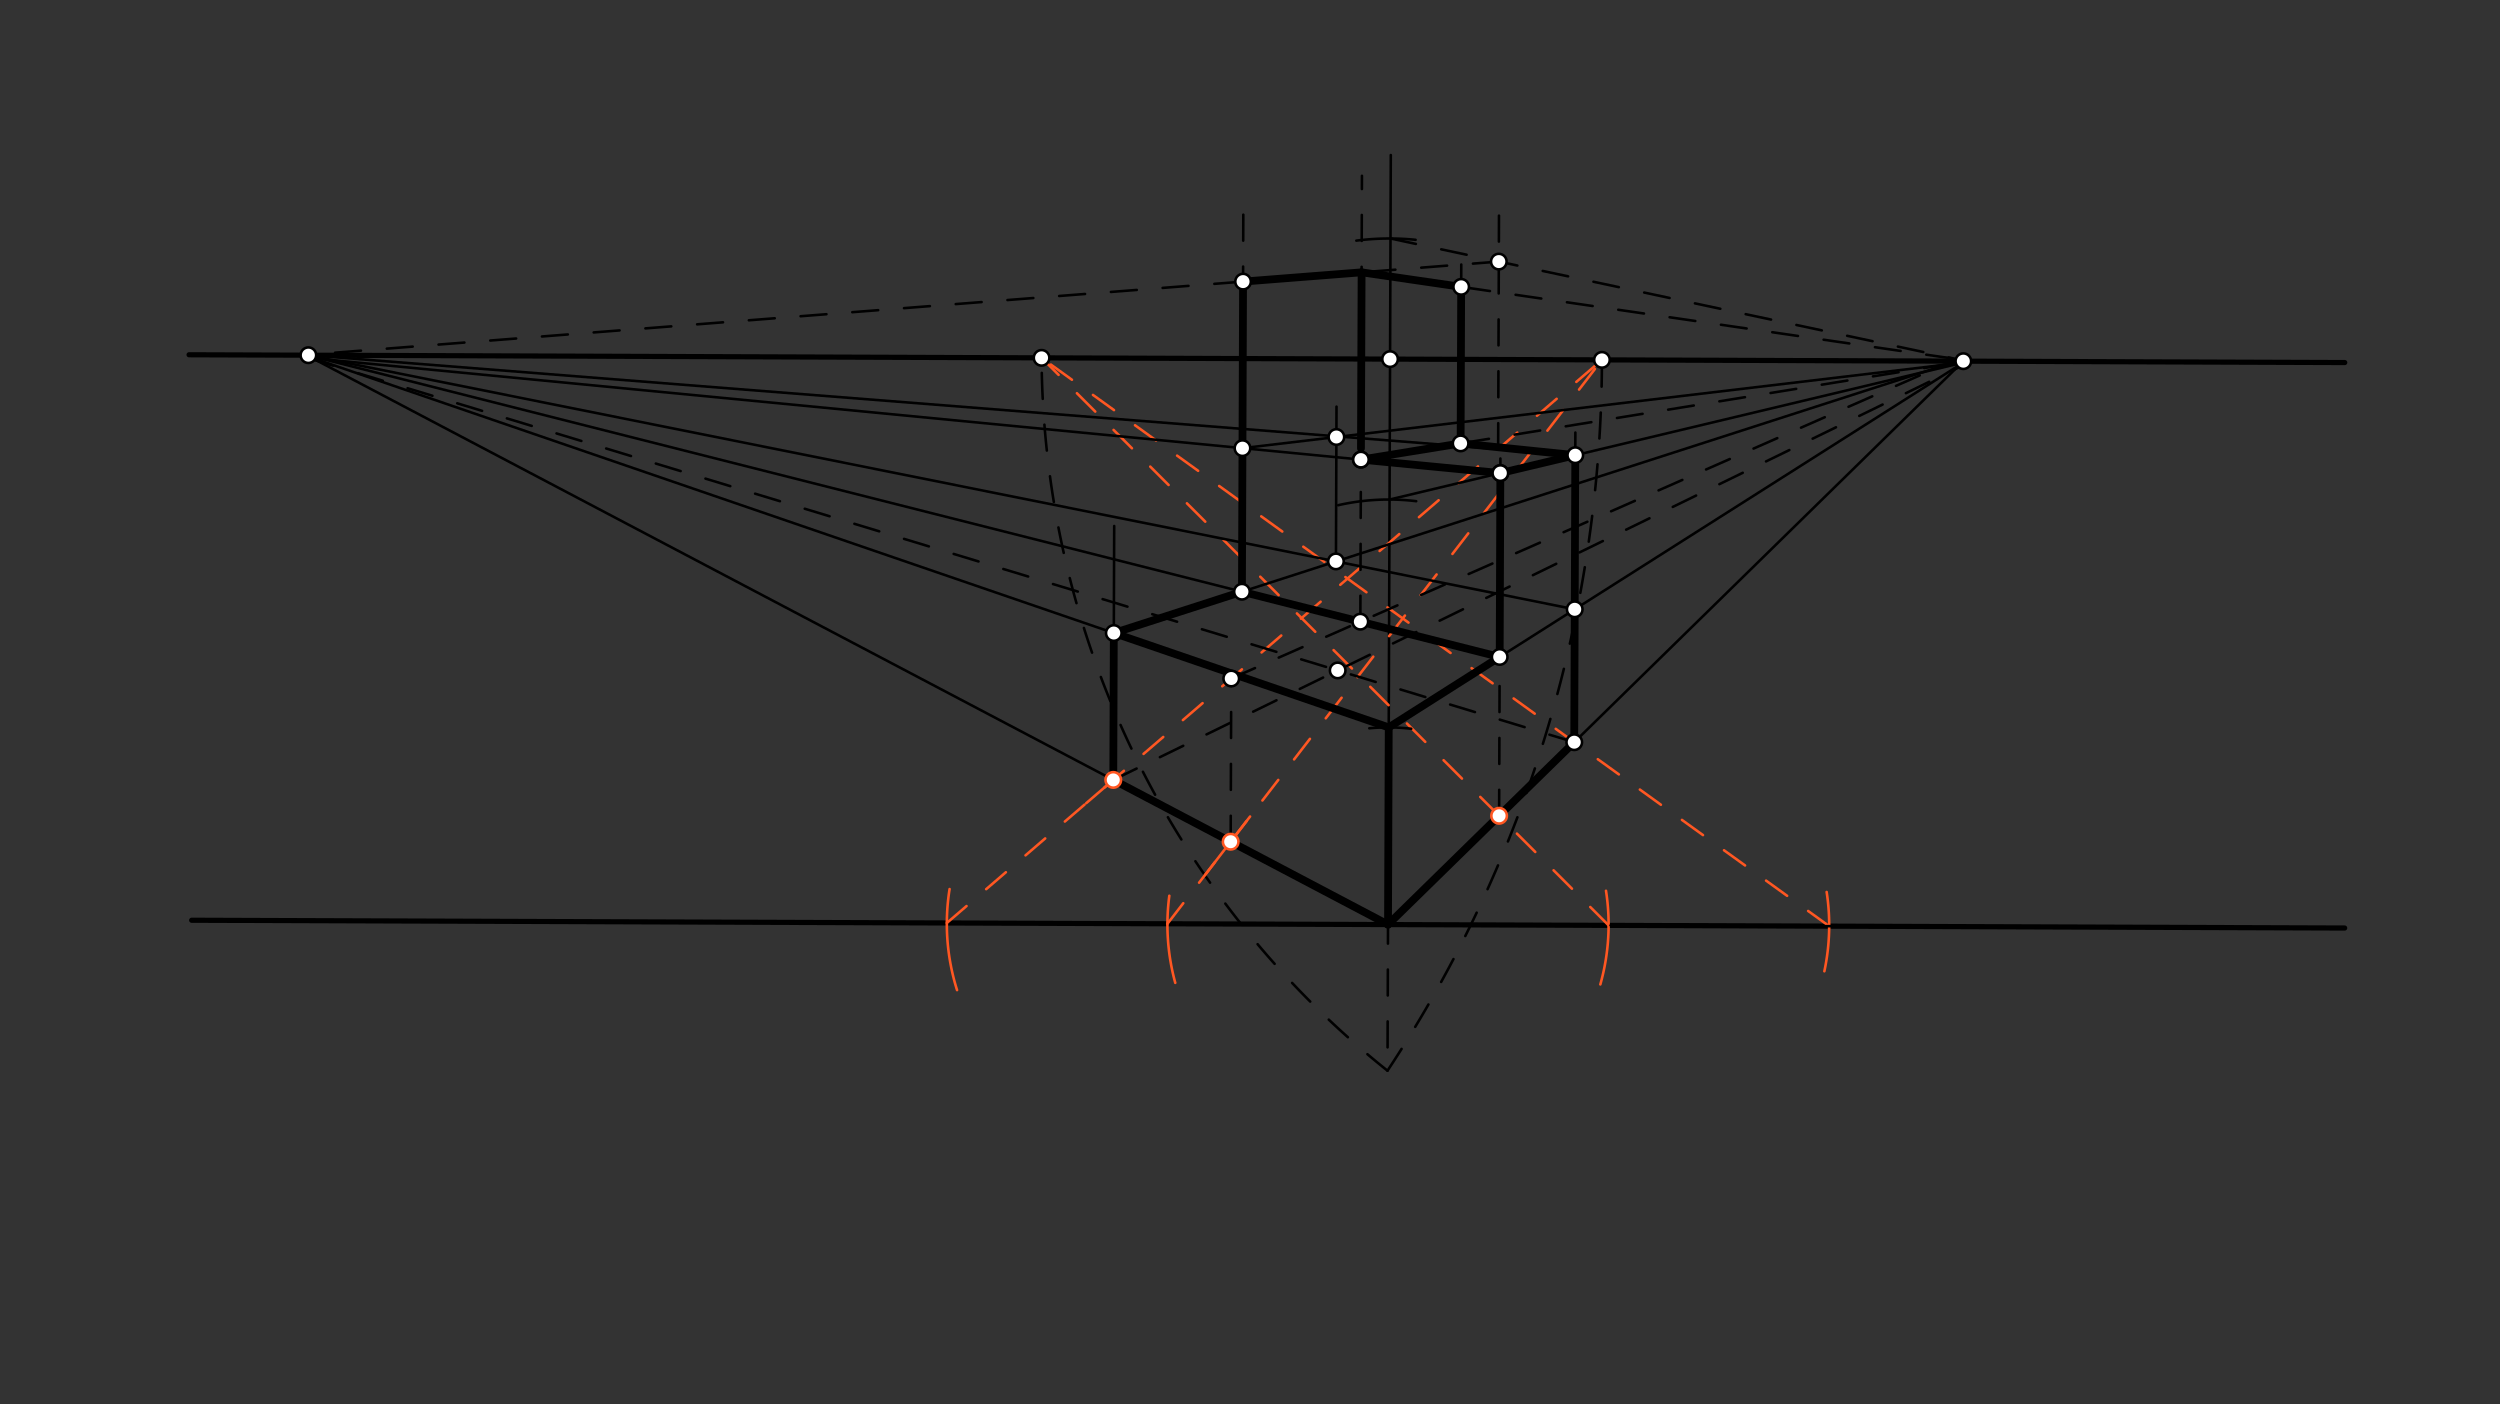 <svg xmlns="http://www.w3.org/2000/svg" class="svg--816" height="100%" preserveAspectRatio="xMidYMid meet" viewBox="0 0 963.78 541.417" width="100%"><rect x="0" y="0" width="963.78" height="541.417" fill="#333333" stroke="none"/><defs><marker id="marker-arrow" markerHeight="16" markerUnits="userSpaceOnUse" markerWidth="24" orient="auto-start-reverse" refX="24" refY="4" viewBox="0 0 24 8"><path d="M 0 0 L 24 4 L 0 8 z" stroke="inherit"></path></marker></defs><g class="aux-layer--949"></g><g class="main-layer--75a"><g class="element--733"><line stroke="#000000" stroke-dasharray="none" stroke-linecap="round" stroke-width="2" x1="73.891" x2="903.891" y1="354.766" y2="357.766"></line></g><g class="element--733"><line stroke="#000000" stroke-dasharray="none" stroke-linecap="round" stroke-width="2" x1="72.891" x2="903.92" y1="136.766" y2="139.769"></line></g><g class="element--733"><line stroke="#000000" stroke-dasharray="none" stroke-linecap="round" stroke-width="1" x1="535.106" x2="536.169" y1="353.77" y2="59.777"></line></g><g class="element--733"><line stroke="#000000" stroke-dasharray="10" stroke-linecap="round" stroke-width="1" x1="535.106" x2="534.893" y1="353.77" y2="412.766"></line></g><g class="element--733"><path d="M 534.893 412.766 A 354.357 354.357 0 0 1 401.539 133.78" fill="none" stroke="#000000" stroke-dasharray="10" stroke-linecap="round" stroke-width="1"></path></g><g class="element--733"><path d="M 534.893 412.766 A 498.681 498.681 0 0 0 617.562 134.675" fill="none" stroke="#000000" stroke-dasharray="10" stroke-linecap="round" stroke-width="1"></path></g><g class="element--733"><line stroke="#000000" stroke-dasharray="none" stroke-linecap="round" stroke-width="1" x1="535.097" x2="756.889" y1="356.433" y2="139.238"></line></g><g class="element--733"><line stroke="#000000" stroke-dasharray="none" stroke-linecap="round" stroke-width="1" x1="535.097" x2="117.891" y1="356.433" y2="136.766"></line></g><g class="element--733"><path d="M 616.948 379.5 A 85.039 85.039 0 0 0 619.134 343.418" fill="none" stroke="#FF5722" stroke-dasharray="none" stroke-linecap="round" stroke-width="1"></path></g><g class="element--733"><path d="M 703.314 374.43 A 85.039 85.039 0 0 0 704.196 343.872" fill="none" stroke="#FF5722" stroke-dasharray="none" stroke-linecap="round" stroke-width="1"></path></g><g class="element--733"><path d="M 453.077 378.893 A 85.039 85.039 0 0 1 450.785 345.332" fill="none" stroke="#FF5722" stroke-dasharray="none" stroke-linecap="round" stroke-width="1"></path></g><g class="element--733"><path d="M 368.953 381.692 A 85.039 85.039 0 0 1 366.077 342.751" fill="none" stroke="#FF5722" stroke-dasharray="none" stroke-linecap="round" stroke-width="1"></path></g><g class="element--733"><line stroke="#FF5722" stroke-dasharray="10" stroke-linecap="round" stroke-width="1" x1="365.019" x2="617.571" y1="355.818" y2="138.734"></line></g><g class="element--733"><line stroke="#FF5722" stroke-dasharray="10" stroke-linecap="round" stroke-width="1" x1="450.058" x2="617.571" y1="356.125" y2="138.734"></line></g><g class="element--733"><line stroke="#FF5722" stroke-dasharray="10" stroke-linecap="round" stroke-width="1" x1="620.135" x2="401.54" y1="356.74" y2="137.954"></line></g><g class="element--733"><line stroke="#FF5722" stroke-dasharray="10" stroke-linecap="round" stroke-width="1" x1="705.174" x2="401.54" y1="357.047" y2="137.954"></line></g><g class="element--733"><line stroke="#FF5722" stroke-dasharray="none" stroke-linecap="round" stroke-width="1" x1="418.765" x2="429.182" y1="309.62" y2="300.666"></line></g><g class="element--733"><line stroke="#FF5722" stroke-dasharray="none" stroke-linecap="round" stroke-width="1" x1="464.49" x2="481.914" y1="337.396" y2="314.784"></line></g><g class="element--733"><path d="M 527.891 280.766 A 76.009 76.009 0 0 1 544.029 280.95" fill="none" stroke="#000000" stroke-dasharray="none" stroke-linecap="round" stroke-width="1"></path></g><g class="element--733"><path d="M 515.891 194.766 A 87.845 87.845 0 0 1 545.957 193.218" fill="none" stroke="#000000" stroke-dasharray="none" stroke-linecap="round" stroke-width="1"></path></g><g class="element--733"><path d="M 522.891 92.766 A 100.63 100.63 0 0 1 545.722 92.45" fill="none" stroke="#000000" stroke-dasharray="none" stroke-linecap="round" stroke-width="1"></path></g><g class="element--733"><line stroke="#000000" stroke-dasharray="none" stroke-linecap="round" stroke-width="1" x1="429.182" x2="429.535" y1="300.666" y2="202.786"></line></g><g class="element--733"><line stroke="#000000" stroke-dasharray="none" stroke-linecap="round" stroke-width="1" x1="606.89" x2="607.209" y1="286.128" y2="197.781"></line></g><g class="element--733"><line stroke="#000000" stroke-dasharray="10" stroke-linecap="round" stroke-width="1" x1="606.89" x2="117.891" y1="286.128" y2="137.766"></line></g><g class="element--733"><line stroke="#000000" stroke-dasharray="10" stroke-linecap="round" stroke-width="1" x1="429.182" x2="756.891" y1="300.666" y2="140.766"></line></g><g class="element--733"><line stroke="#000000" stroke-dasharray="none" stroke-linecap="round" stroke-width="1" x1="535.371" x2="116.891" y1="280.424" y2="136.766"></line></g><g class="element--733"><line stroke="#000000" stroke-dasharray="none" stroke-linecap="round" stroke-width="1" x1="535.371" x2="756.891" y1="280.424" y2="139.766"></line></g><g class="element--733"><line stroke="#000000" stroke-dasharray="none" stroke-linecap="round" stroke-width="1" x1="429.386" x2="755.891" y1="244.041" y2="138.766"></line></g><g class="element--733"><line stroke="#000000" stroke-dasharray="none" stroke-linecap="round" stroke-width="1" x1="607.075" x2="117.891" y1="234.894" y2="136.766"></line></g><g class="element--733"><line stroke="#000000" stroke-dasharray="10" stroke-linecap="round" stroke-width="1" x1="577.925" x2="578.155" y1="314.492" y2="250.77"></line></g><g class="element--733"><line stroke="#000000" stroke-dasharray="none" stroke-linecap="round" stroke-width="1" x1="578.146" x2="117.891" y1="253.263" y2="136.766"></line></g><g class="element--733"><line stroke="#000000" stroke-dasharray="none" stroke-linecap="round" stroke-width="1" x1="578.146" x2="578.423" y1="253.263" y2="176.76"></line></g><g class="element--733"><line stroke="#000000" stroke-dasharray="none" stroke-linecap="round" stroke-width="1" x1="607.075" x2="607.321" y1="234.894" y2="166.756"></line></g><g class="element--733"><line stroke="#000000" stroke-dasharray="none" stroke-linecap="round" stroke-width="1" x1="478.784" x2="479.01" y1="228.113" y2="165.781"></line></g><g class="element--733"><line stroke="#000000" stroke-dasharray="none" stroke-linecap="round" stroke-width="1" x1="515.023" x2="515.238" y1="216.429" y2="156.763"></line></g><g class="element--733"><line stroke="#000000" stroke-dasharray="none" stroke-linecap="round" stroke-width="1" x1="535.689" x2="756.891" y1="192.579" y2="139.766"></line></g><g class="element--733"><line stroke="#000000" stroke-dasharray="none" stroke-linecap="round" stroke-width="1" x1="578.402" x2="116.891" y1="182.381" y2="137.766"></line></g><g class="element--733"><line stroke="#000000" stroke-dasharray="none" stroke-linecap="round" stroke-width="1" x1="478.984" x2="756.891" y1="172.77" y2="139.766"></line></g><g class="element--733"><line stroke="#000000" stroke-dasharray="none" stroke-linecap="round" stroke-width="1" x1="607.29" x2="116.891" y1="175.484" y2="136.766"></line></g><g class="element--733"><line stroke="#000000" stroke-dasharray="10" stroke-linecap="round" stroke-width="1" x1="474.433" x2="474.666" y1="324.492" y2="260.145"></line></g><g class="element--733"><line stroke="#000000" stroke-dasharray="10" stroke-linecap="round" stroke-width="1" x1="474.661" x2="755.891" y1="261.574" y2="137.766"></line></g><g class="element--733"><line stroke="#000000" stroke-dasharray="10" stroke-linecap="round" stroke-width="1" x1="524.426" x2="524.684" y1="239.666" y2="168.345"></line></g><g class="element--733"><line stroke="#000000" stroke-dasharray="10" stroke-linecap="round" stroke-width="1" x1="524.681" x2="524.652" y1="168.962" y2="177.185"></line></g><g class="element--733"><line stroke="#000000" stroke-dasharray="10" stroke-linecap="round" stroke-width="1" x1="524.652" x2="749.3" y1="177.185" y2="140.667"></line></g><g class="element--733"><line stroke="#000000" stroke-dasharray="10" stroke-linecap="round" stroke-width="1" x1="478.984" x2="479.317" y1="172.77" y2="80.778"></line></g><g class="element--733"><line stroke="#000000" stroke-dasharray="10" stroke-linecap="round" stroke-width="1" x1="500.889" x2="824.556" y1="356.309" y2="357.479"></line></g><g class="element--733"><line stroke="#000000" stroke-dasharray="10" stroke-linecap="round" stroke-width="1" x1="524.667" x2="525.047" y1="172.871" y2="67.777"></line></g><g class="element--733"><line stroke="#000000" stroke-dasharray="10" stroke-linecap="round" stroke-width="1" x1="577.549" x2="577.901" y1="173.136" y2="75.766"></line></g><g class="element--733"><line stroke="#000000" stroke-dasharray="10" stroke-linecap="round" stroke-width="1" x1="536.053" x2="754.342" y1="91.949" y2="138.447"></line></g><g class="element--733"><line stroke="#000000" stroke-dasharray="10" stroke-linecap="round" stroke-width="1" x1="577.81" x2="118.891" y1="100.844" y2="136.766"></line></g><g class="element--733"><line stroke="#000000" stroke-dasharray="10" stroke-linecap="round" stroke-width="1" x1="524.913" x2="754.342" y1="104.984" y2="138.447"></line></g><g class="element--733"><line stroke="#000000" stroke-dasharray="10" stroke-linecap="round" stroke-width="1" x1="563.086" x2="563.336" y1="170.937" y2="101.981"></line></g><g class="element--733"><line stroke="#000000" stroke-dasharray="none" stroke-linecap="round" stroke-width="3" x1="429.182" x2="535.097" y1="300.666" y2="356.433"></line></g><g class="element--733"><line stroke="#000000" stroke-dasharray="none" stroke-linecap="round" stroke-width="3" x1="535.371" x2="535.097" y1="280.424" y2="356.433"></line></g><g class="element--733"><line stroke="#000000" stroke-dasharray="none" stroke-linecap="round" stroke-width="3" x1="535.097" x2="606.89" y1="356.433" y2="286.128"></line></g><g class="element--733"><line stroke="#000000" stroke-dasharray="none" stroke-linecap="round" stroke-width="3" x1="606.89" x2="607.29" y1="286.128" y2="175.484"></line></g><g class="element--733"><line stroke="#000000" stroke-dasharray="none" stroke-linecap="round" stroke-width="3" x1="429.182" x2="429.386" y1="300.666" y2="244.041"></line></g><g class="element--733"><line stroke="#000000" stroke-dasharray="none" stroke-linecap="round" stroke-width="3" x1="535.371" x2="429.386" y1="280.424" y2="244.041"></line></g><g class="element--733"><line stroke="#000000" stroke-dasharray="none" stroke-linecap="round" stroke-width="3" x1="429.386" x2="478.784" y1="244.041" y2="228.113"></line></g><g class="element--733"><line stroke="#000000" stroke-dasharray="none" stroke-linecap="round" stroke-width="3" x1="535.371" x2="578.146" y1="280.424" y2="253.263"></line></g><g class="element--733"><line stroke="#000000" stroke-dasharray="none" stroke-linecap="round" stroke-width="3" x1="578.146" x2="478.784" y1="253.263" y2="228.113"></line></g><g class="element--733"><line stroke="#000000" stroke-dasharray="none" stroke-linecap="round" stroke-width="3" x1="478.784" x2="479.216" y1="228.113" y2="108.561"></line></g><g class="element--733"><line stroke="#000000" stroke-dasharray="none" stroke-linecap="round" stroke-width="3" x1="479.216" x2="524.913" y1="108.561" y2="104.984"></line></g><g class="element--733"><line stroke="#000000" stroke-dasharray="none" stroke-linecap="round" stroke-width="3" x1="524.913" x2="524.667" y1="104.984" y2="172.871"></line></g><g class="element--733"><line stroke="#000000" stroke-dasharray="none" stroke-linecap="round" stroke-width="3" x1="578.402" x2="607.29" y1="182.381" y2="175.484"></line></g><g class="element--733"><line stroke="#000000" stroke-dasharray="none" stroke-linecap="round" stroke-width="3" x1="578.402" x2="578.146" y1="182.381" y2="253.263"></line></g><g class="element--733"><line stroke="#000000" stroke-dasharray="none" stroke-linecap="round" stroke-width="3" x1="524.913" x2="563.304" y1="104.984" y2="110.584"></line></g><g class="element--733"><line stroke="#000000" stroke-dasharray="none" stroke-linecap="round" stroke-width="3" x1="563.304" x2="563.086" y1="110.584" y2="170.937"></line></g><g class="element--733"><line stroke="#000000" stroke-dasharray="none" stroke-linecap="round" stroke-width="3" x1="524.652" x2="578.402" y1="177.185" y2="182.381"></line></g><g class="element--733"><line stroke="#000000" stroke-dasharray="none" stroke-linecap="round" stroke-width="3" x1="524.652" x2="563.086" y1="177.185" y2="170.937"></line></g><g class="element--733"><line stroke="#000000" stroke-dasharray="none" stroke-linecap="round" stroke-width="3" x1="563.086" x2="607.29" y1="170.937" y2="175.484"></line></g><g class="element--733"><circle cx="535.885" cy="138.439" r="3" stroke="#000000" stroke-width="1" fill="#ffffff"></circle>}</g><g class="element--733"><circle cx="756.889" cy="139.238" r="3" stroke="#000000" stroke-width="1" fill="#ffffff"></circle>}</g><g class="element--733"><circle cx="118.886" cy="136.932" r="3" stroke="#000000" stroke-width="1" fill="#ffffff"></circle>}</g><g class="element--733"><circle cx="401.54" cy="137.954" r="3" stroke="#000000" stroke-width="1" fill="#ffffff"></circle>}</g><g class="element--733"><circle cx="617.571" cy="138.734" r="3" stroke="#000000" stroke-width="1" fill="#ffffff"></circle>}</g><g class="element--733"><circle cx="429.182" cy="300.666" r="3" stroke="#FF5722" stroke-width="1" fill="#ffffff"></circle>}</g><g class="element--733"><circle cx="474.433" cy="324.492" r="3" stroke="#FF5722" stroke-width="1" fill="#ffffff"></circle>}</g><g class="element--733"><circle cx="577.925" cy="314.492" r="3" stroke="#FF5722" stroke-width="1" fill="#ffffff"></circle>}</g><g class="element--733"><circle cx="606.89" cy="286.128" r="3" stroke="#000000" stroke-width="1" fill="#ffffff"></circle>}</g><g class="element--733"><circle cx="515.687" cy="258.457" r="3" stroke="#000000" stroke-width="1" fill="#ffffff"></circle>}</g><g class="element--733"><circle cx="429.386" cy="244.041" r="3" stroke="#000000" stroke-width="1" fill="#ffffff"></circle>}</g><g class="element--733"><circle cx="607.075" cy="234.894" r="3" stroke="#000000" stroke-width="1" fill="#ffffff"></circle>}</g><g class="element--733"><circle cx="515.023" cy="216.429" r="3" stroke="#000000" stroke-width="1" fill="#ffffff"></circle>}</g><g class="element--733"><circle cx="578.146" cy="253.263" r="3" stroke="#000000" stroke-width="1" fill="#ffffff"></circle>}</g><g class="element--733"><circle cx="478.784" cy="228.113" r="3" stroke="#000000" stroke-width="1" fill="#ffffff"></circle>}</g><g class="element--733"><circle cx="578.402" cy="182.381" r="3" stroke="#000000" stroke-width="1" fill="#ffffff"></circle>}</g><g class="element--733"><circle cx="578.402" cy="182.381" r="3" stroke="#000000" stroke-width="1" fill="#ffffff"></circle>}</g><g class="element--733"><circle cx="607.29" cy="175.484" r="3" stroke="#000000" stroke-width="1" fill="#ffffff"></circle>}</g><g class="element--733"><circle cx="478.984" cy="172.77" r="3" stroke="#000000" stroke-width="1" fill="#ffffff"></circle>}</g><g class="element--733"><circle cx="515.196" cy="168.469" r="3" stroke="#000000" stroke-width="1" fill="#ffffff"></circle>}</g><g class="element--733"><circle cx="474.661" cy="261.574" r="3" stroke="#000000" stroke-width="1" fill="#ffffff"></circle>}</g><g class="element--733"><circle cx="524.426" cy="239.666" r="3" stroke="#000000" stroke-width="1" fill="#ffffff"></circle>}</g><g class="element--733"><circle cx="524.652" cy="177.185" r="3" stroke="#000000" stroke-width="1" fill="#ffffff"></circle>}</g><g class="element--733"><circle cx="563.086" cy="170.937" r="3" stroke="#000000" stroke-width="1" fill="#ffffff"></circle>}</g><g class="element--733"><circle cx="577.81" cy="100.844" r="3" stroke="#000000" stroke-width="1" fill="#ffffff"></circle>}</g><g class="element--733"><circle cx="479.216" cy="108.561" r="3" stroke="#000000" stroke-width="1" fill="#ffffff"></circle>}</g><g class="element--733"><circle cx="563.304" cy="110.584" r="3" stroke="#000000" stroke-width="1" fill="#ffffff"></circle>}</g><g class="element--733"><circle cx="524.652" cy="177.185" r="3" stroke="#000000" stroke-width="1" fill="#ffffff"></circle>}</g></g><g class="snaps-layer--ac6"></g><g class="temp-layer--52d"></g></svg>